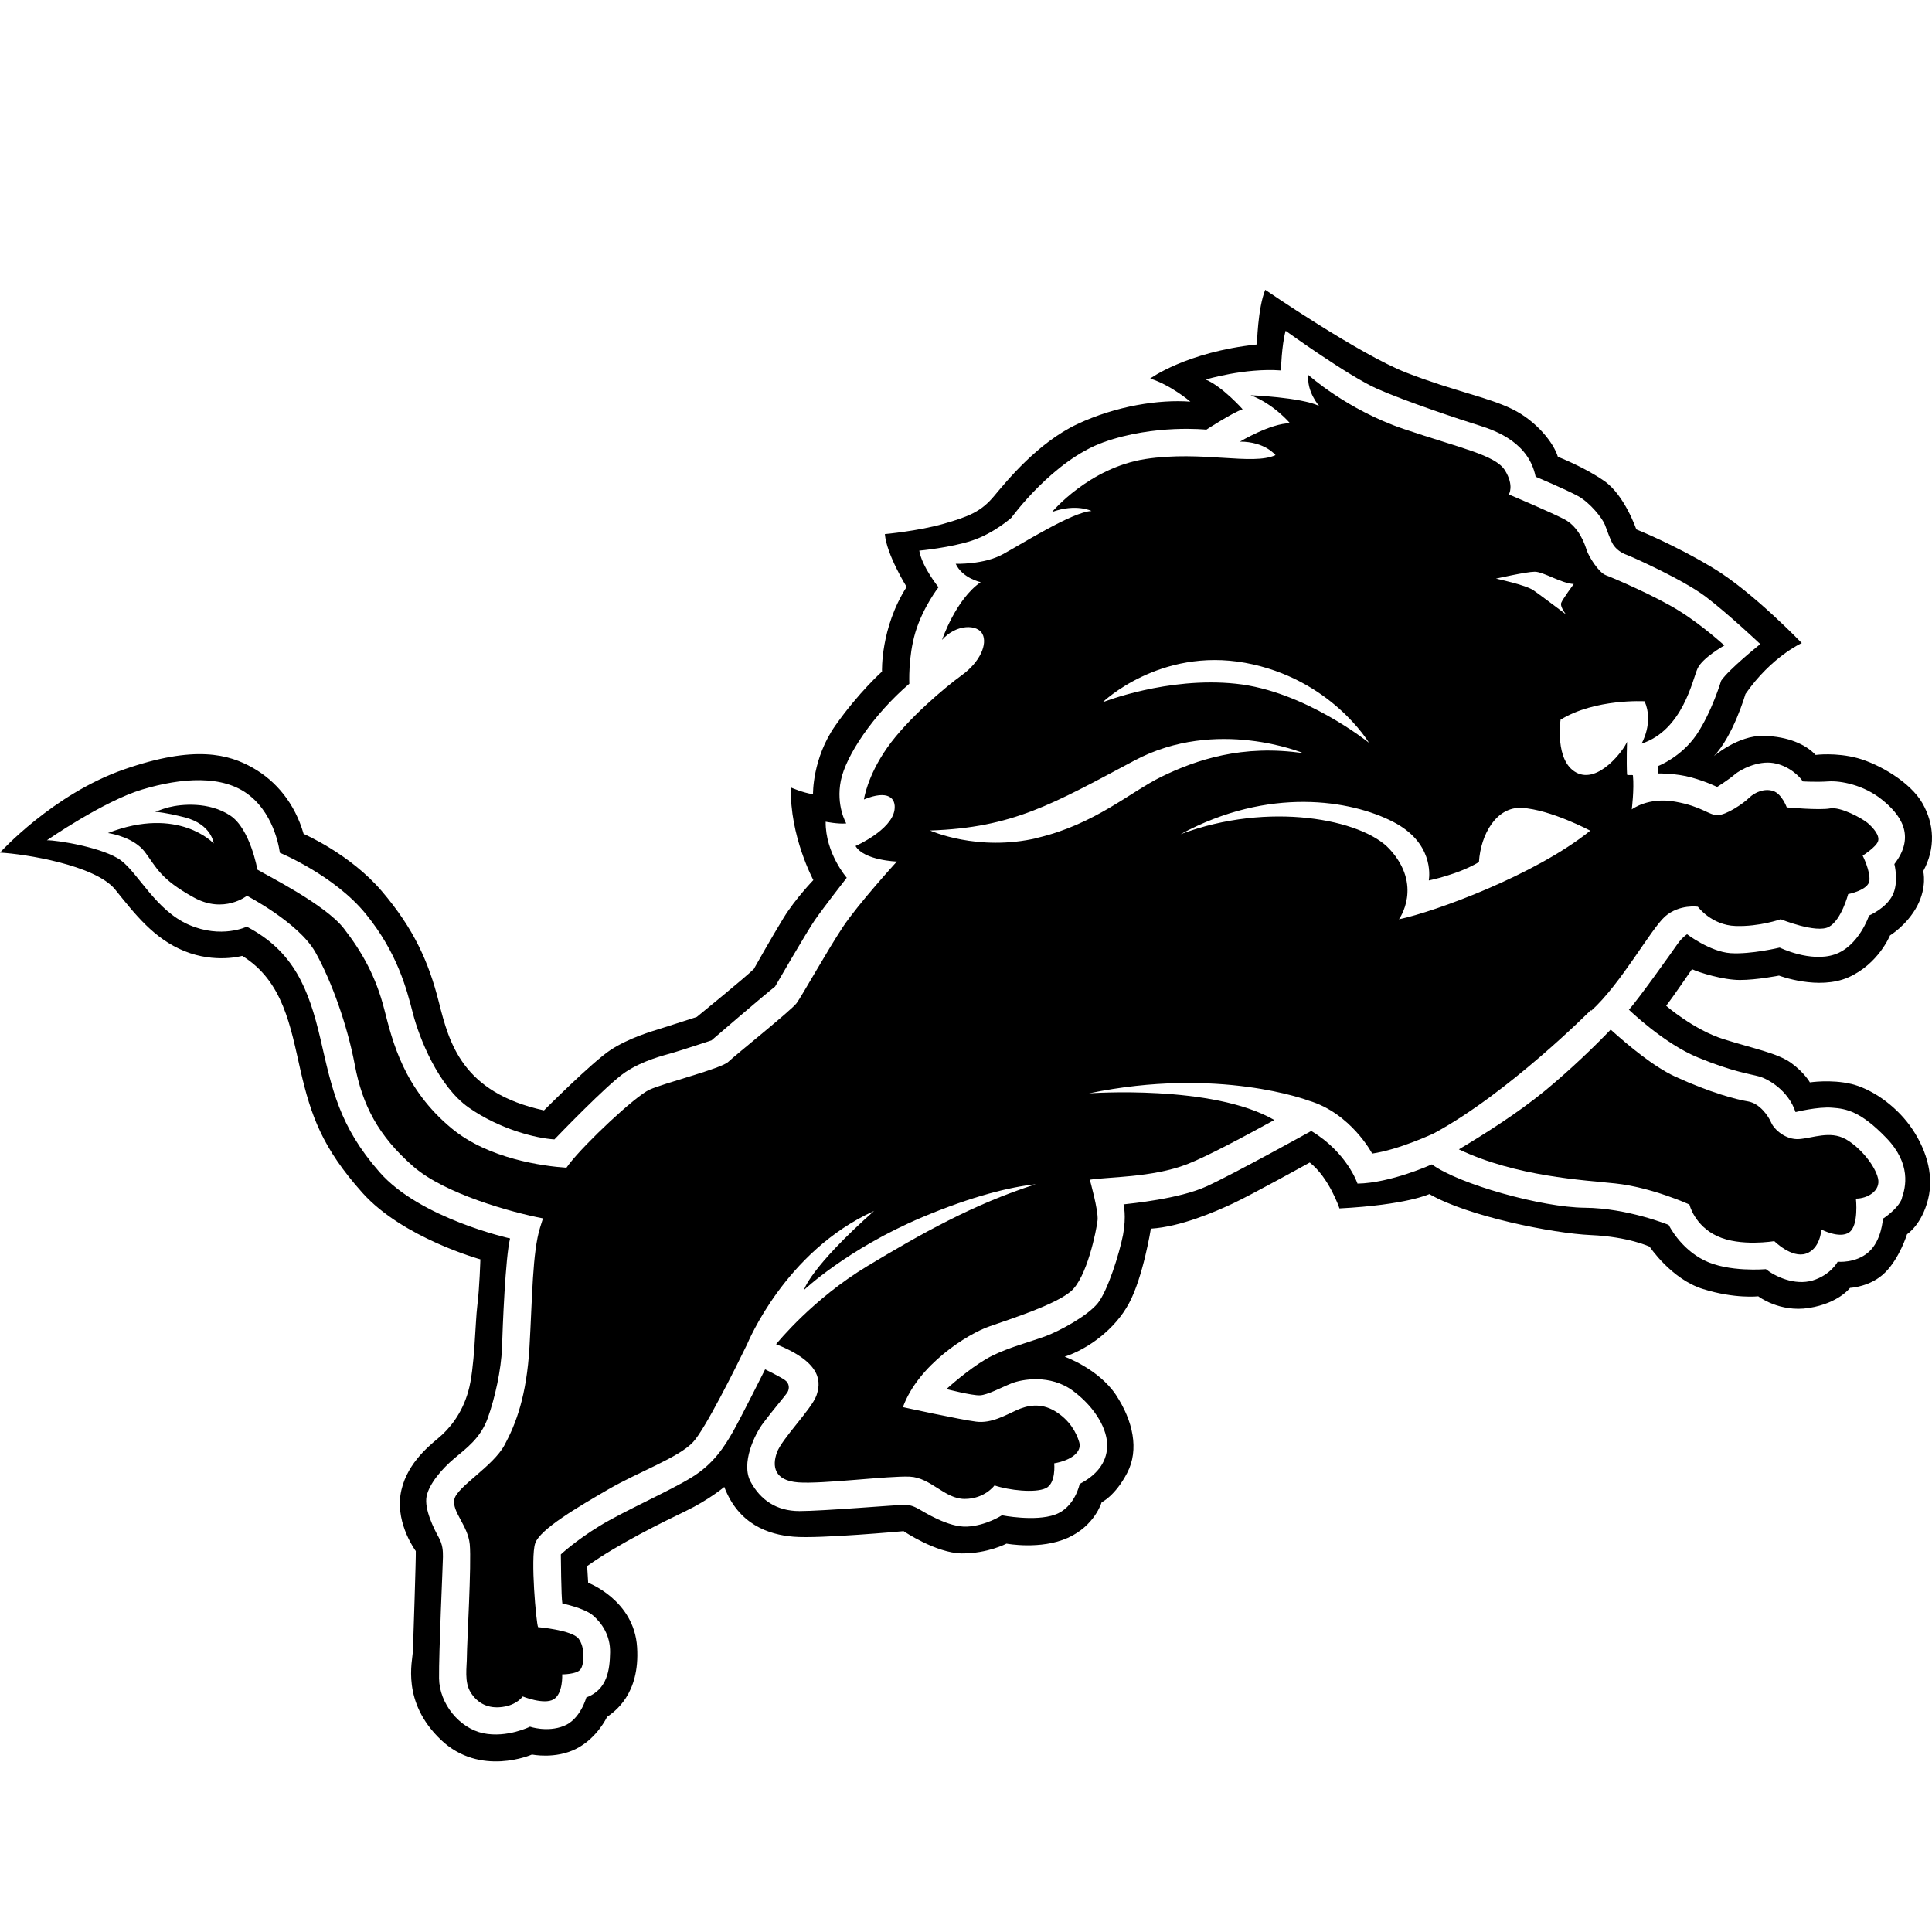 <svg width="200" height="200" viewBox="0 0 200 200" fill="none" xmlns="http://www.w3.org/2000/svg">
<path d="M191.619 112.205C189.541 111.716 187.358 112.048 187.358 112.048C187.358 112.048 186.817 111.052 185.403 110.022C183.971 109.009 181.544 108.555 178.436 107.577C175.328 106.599 172.481 104.119 172.481 104.119C173.058 103.386 175.153 100.329 175.153 100.329C175.904 100.679 178.366 101.447 180.112 101.447C181.858 101.447 184.163 100.993 184.163 100.993C184.163 100.993 188.249 102.547 191.357 101.168C194.465 99.788 195.652 96.836 195.652 96.836C195.652 96.836 197.399 95.788 198.464 93.798C199.511 91.807 199.092 90.182 199.092 90.182C200.384 87.807 200.245 85.31 199.005 83.144C197.765 80.979 194.57 79.11 192.3 78.481C190.03 77.87 187.952 78.15 187.952 78.15C186.974 77.102 185.158 76.228 182.539 76.176C179.92 76.124 177.423 78.272 177.423 78.272C179.448 76.159 180.688 71.845 180.688 71.845C183.377 67.968 186.52 66.57 186.52 66.57C186.52 66.57 181.509 61.331 177.423 58.851C173.337 56.371 169.391 54.8 169.391 54.8C169.391 54.8 168.186 51.272 166.091 49.805C163.995 48.338 161.271 47.29 161.271 47.29C160.852 45.875 159.071 43.587 156.539 42.347C154.008 41.107 150.463 40.479 145.574 38.575C140.702 36.671 130.976 30 130.976 30C130.191 31.956 130.121 35.658 130.121 35.658C122.787 36.444 119.068 39.186 119.068 39.186C121.25 39.885 123.224 41.579 123.224 41.579C120.011 41.334 115.523 42.016 111.49 43.919C107.439 45.84 104.261 49.735 102.916 51.342C101.589 52.948 100.297 53.472 97.678 54.223C95.059 54.974 91.601 55.288 91.601 55.288C91.776 57.419 93.854 60.755 93.854 60.755C91.13 65.016 91.305 69.522 91.305 69.522C91.305 69.522 88.895 71.67 86.485 75.093C84.076 78.516 84.163 82.219 84.163 82.219C83.08 82.061 81.875 81.52 81.875 81.52C81.736 86.532 84.198 91.108 84.198 91.108C84.198 91.108 82.329 93.047 81.125 95.003C79.92 96.959 78.034 100.312 78.034 100.312C77.213 101.133 72.132 105.272 72.132 105.272C72.132 105.272 68.902 106.32 68.221 106.529C67.54 106.739 65.13 107.437 63.227 108.677C61.324 109.917 56.312 114.947 56.312 114.947C47.844 113.096 46.499 107.979 45.434 103.752C44.369 99.526 42.815 96.12 39.532 92.261C36.249 88.401 31.43 86.323 31.43 86.323C30.522 83.179 28.601 80.856 26.157 79.477C23.712 78.097 20.203 77.084 12.834 79.651C5.465 82.219 0 88.261 0 88.261C2.584 88.401 9.848 89.554 11.909 92.069C13.951 94.601 15.907 97.168 19.102 98.461C22.298 99.753 25.074 98.95 25.074 98.95C29.317 101.569 30.068 106.232 31.116 110.843C32.181 115.453 33.351 118.824 37.524 123.487C41.697 128.15 49.729 130.368 49.729 130.368C49.729 130.368 49.642 133.337 49.415 135.118C49.188 136.9 49.153 141.703 48.472 144.043C47.809 146.4 46.482 147.955 45.364 148.88C44.264 149.806 41.907 151.727 41.453 154.783C41.016 157.857 43.042 160.564 43.042 160.564C43.077 160.983 42.78 169.925 42.745 170.938C42.693 171.968 41.54 176.177 45.626 180.089C49.712 184.001 55.072 181.626 55.072 181.626C55.072 181.626 57.482 182.133 59.647 181.032C61.83 179.932 62.843 177.732 62.843 177.732C63.594 177.208 66.265 175.409 65.951 170.519C65.654 165.646 60.887 163.847 60.887 163.847L60.782 162.118C64.048 159.796 68.588 157.578 70.98 156.425C73.372 155.272 74.978 153.928 74.978 153.928C76.445 157.787 79.536 158.87 82.155 159.08C84.774 159.307 93.54 158.503 93.54 158.503C93.54 158.503 96.892 160.774 99.564 160.809C102.235 160.826 104.191 159.796 104.191 159.796C104.191 159.796 107.718 160.459 110.529 159.202C113.34 157.944 114.039 155.517 114.039 155.517C114.039 155.517 115.436 154.871 116.693 152.461C117.933 150.068 117.304 147.099 115.506 144.375C113.672 141.668 110.215 140.445 110.215 140.445C112.607 139.659 115.418 137.633 116.868 134.926C118.334 132.219 119.138 127.19 119.138 127.19C122.211 126.997 125.755 125.461 127.659 124.57C129.562 123.679 135.586 120.344 135.586 120.344C137.612 121.933 138.659 125.094 138.659 125.094C145.661 124.727 147.966 123.609 147.966 123.609C151.895 125.897 160.713 127.679 164.676 127.853C168.623 128.028 170.77 129.058 170.77 129.058C170.77 129.058 173.023 132.429 176.305 133.442C179.606 134.472 182.015 134.193 182.015 134.193C182.015 134.193 184.215 135.887 187.271 135.398C190.344 134.909 191.514 133.32 191.514 133.32C191.514 133.32 193.662 133.232 195.164 131.713C196.665 130.211 197.416 127.766 197.416 127.766C197.416 127.766 198.935 126.805 199.599 124.133C200.262 121.479 199.284 118.684 197.695 116.501C196.089 114.318 193.662 112.677 191.567 112.188M196.892 124.063C196.473 125.181 194.919 126.159 194.919 126.159C194.919 126.159 194.797 128.43 193.435 129.617C192.09 130.805 190.239 130.613 190.239 130.613C190.239 130.613 189.524 131.975 187.655 132.551C185.769 133.11 183.744 132.132 182.801 131.381C182.801 131.381 178.942 131.73 176.428 130.473C173.913 129.233 172.743 126.805 172.743 126.805C172.743 126.805 168.483 125.059 164.048 125.024C159.613 124.989 151.039 122.596 148.228 120.536C148.228 120.536 143.967 122.474 140.528 122.527C140.528 122.527 139.462 119.313 135.743 117.078C135.743 117.078 127.781 121.496 124.917 122.806C122.071 124.116 117.042 124.587 116.309 124.675C116.309 124.675 116.623 125.88 116.256 127.836C115.872 129.792 114.668 133.617 113.655 134.891C112.642 136.166 109.813 137.738 108.172 138.349C106.513 138.943 104.453 139.485 102.724 140.34C100.995 141.196 98.9 142.96 97.975 143.798C97.975 143.798 100.629 144.479 101.432 144.444C102.235 144.41 103.667 143.624 104.715 143.204C105.762 142.785 108.731 142.226 111.088 143.99C113.445 145.754 114.685 148.042 114.615 149.771C114.545 151.5 113.428 152.758 111.769 153.613C111.769 153.613 111.28 156.058 109.22 156.792C107.142 157.543 103.719 156.862 103.719 156.862C103.719 156.862 102.095 157.927 100.14 158.032C98.184 158.154 95.565 156.46 95.146 156.233C94.727 156.006 94.325 155.779 93.609 155.779C92.893 155.779 85.176 156.425 82.766 156.425C80.356 156.425 78.715 155.255 77.702 153.386C76.689 151.5 78.104 148.496 79.012 147.309C79.902 146.104 81.334 144.444 81.526 144.113C81.718 143.781 81.753 143.222 81.264 142.873C80.775 142.523 79.204 141.755 79.204 141.755C79.204 141.755 76.829 146.505 75.921 148.129C75.013 149.736 73.861 151.552 71.608 152.932C69.356 154.329 64.589 156.425 62.075 157.962C59.56 159.499 58.058 160.913 58.058 160.913C58.058 160.913 58.093 165.437 58.216 165.996C58.216 165.996 60.486 166.45 61.394 167.236C62.301 168.021 63.192 169.296 63.157 171.06C63.122 172.824 62.895 174.902 60.695 175.723C60.695 175.723 60.084 178.011 58.355 178.675C56.627 179.356 54.863 178.745 54.863 178.745C54.863 178.745 52.506 179.932 50.026 179.426C47.547 178.902 45.486 176.352 45.451 173.75C45.416 171.148 45.853 161.769 45.853 161.175C45.853 160.582 45.853 159.935 45.399 159.115C44.945 158.294 43.897 156.233 44.159 154.906C44.421 153.596 45.766 152.041 47.005 150.994C48.245 149.946 49.747 148.898 50.498 146.785C51.248 144.689 51.877 141.79 51.965 139.572C52.034 137.354 52.314 130.159 52.803 128.203C52.803 128.203 43.478 126.142 39.288 121.339C35.08 116.536 34.364 112.694 33.176 107.56C31.971 102.408 30.435 98.478 25.546 95.928C25.546 95.928 22.927 97.203 19.556 95.736C16.169 94.269 14.336 90.444 12.537 89.082C10.739 87.737 5.832 86.951 4.854 86.987C4.854 86.987 10.704 82.935 14.72 81.73C18.736 80.525 23.101 80.158 25.825 82.341C28.567 84.507 28.968 88.279 28.968 88.279C28.968 88.279 34.608 90.602 37.873 94.618C41.139 98.635 42.099 102.39 42.745 104.905C43.391 107.42 45.364 112.45 48.542 114.668C51.72 116.886 55.439 117.829 57.395 117.951C57.395 117.951 62.878 112.223 64.746 110.983C66.614 109.743 68.727 109.254 69.618 108.992C70.526 108.73 73.651 107.699 73.651 107.699C73.651 107.699 79.169 102.949 80.234 102.128C80.234 102.128 83.447 96.574 84.338 95.265C85.245 93.955 87.655 90.864 87.655 90.864C87.655 90.864 85.438 88.331 85.472 85.065C85.472 85.065 86.782 85.327 87.603 85.24C87.603 85.24 86.52 83.406 87.044 80.804C87.568 78.219 90.379 74.01 94.133 70.779C94.133 70.779 93.993 68.037 94.762 65.453C95.547 62.851 97.154 60.79 97.154 60.79C97.154 60.79 95.443 58.677 95.163 57C95.163 57 98.394 56.703 100.646 55.952C102.899 55.201 104.697 53.594 104.697 53.594C104.697 53.594 109.01 47.639 114.266 45.77C119.522 43.902 124.882 44.478 124.882 44.478C124.882 44.478 127.536 42.749 128.636 42.365C128.636 42.365 126.541 40.007 124.812 39.291C124.812 39.291 128.863 38.069 132.6 38.348C132.6 38.348 132.67 35.746 133.089 34.244C133.089 34.244 139.602 38.942 142.57 40.252C145.539 41.562 151.196 43.448 153.117 44.041C155.02 44.635 158.268 45.893 158.967 49.351C158.967 49.351 162.127 50.678 163.367 51.359C164.606 52.04 165.881 53.647 166.143 54.328C166.405 54.992 166.667 55.83 166.981 56.354C167.313 56.878 167.854 57.245 168.396 57.437C168.919 57.629 174.14 59.952 176.55 61.75C178.942 63.567 182.225 66.675 182.225 66.675C182.225 66.675 178.977 69.278 178.174 70.465C178.174 70.465 177.196 73.731 175.624 76.054C174.036 78.376 171.678 79.285 171.678 79.285V80.07C171.678 80.07 173.512 80.036 175.118 80.49C176.742 80.944 177.755 81.468 177.755 81.468C177.755 81.468 178.942 80.717 179.553 80.193C180.147 79.669 181.963 78.726 183.569 78.988C185.193 79.25 186.328 80.402 186.625 80.891C186.625 80.891 188.004 80.979 189.279 80.891C190.554 80.804 192.929 81.258 194.797 82.76C196.683 84.262 198.394 86.48 196.106 89.449C196.106 89.449 196.595 91.335 195.914 92.68C195.233 94.042 193.487 94.776 193.487 94.776C193.487 94.776 192.422 97.972 189.908 98.81C187.393 99.648 184.233 98.094 184.233 98.094C184.233 98.094 181.264 98.81 179.134 98.67C177.004 98.513 174.647 96.714 174.647 96.714C174.647 96.714 174.14 97.028 173.651 97.727C173.162 98.443 169.478 103.613 168.623 104.521C168.623 104.521 172.237 108.031 175.799 109.481C179.361 110.948 181.177 111.175 182.12 111.437C183.045 111.699 185.123 112.869 185.874 115.122C185.874 115.122 188.162 114.545 189.663 114.668C191.165 114.772 192.632 115.069 195.251 117.776C197.887 120.483 197.276 122.928 196.875 124.046" fill="black"/>
<path d="M164.711 104.643C167.802 101.849 170.893 96.173 172.377 94.863C173.878 93.57 175.764 93.867 175.764 93.867C175.764 93.867 177.161 95.771 179.658 95.858C182.137 95.946 184.338 95.16 184.338 95.16C184.338 95.16 188.039 96.662 189.332 95.946C190.624 95.247 191.322 92.558 191.322 92.558C191.322 92.558 193.417 92.156 193.522 91.16C193.627 90.165 192.824 88.576 192.824 88.576C192.824 88.576 194.221 87.685 194.413 87.091C194.622 86.497 193.924 85.694 193.33 85.188C192.736 84.699 190.536 83.494 189.454 83.686C188.354 83.895 184.966 83.581 184.966 83.581C184.966 83.581 184.46 82.184 183.569 81.887C182.679 81.59 181.684 81.992 181.072 82.585C180.479 83.179 178.698 84.384 177.79 84.384C176.882 84.384 176.183 83.476 173.407 82.987C170.613 82.481 168.919 83.79 168.919 83.79C168.919 83.79 169.181 81.73 169.042 80.28C169.042 80.158 168.448 80.315 168.43 80.175C168.361 78.813 168.43 76.787 168.43 76.787C168.134 77.591 165.48 81.188 163.192 79.983C160.905 78.778 161.551 74.499 161.551 74.499C165.148 72.299 170.246 72.596 170.246 72.596C171.224 74.796 169.932 76.979 169.932 76.979C174.228 75.582 175.223 70.29 175.729 69.208C176.218 68.107 178.506 66.815 178.506 66.815C178.506 66.815 176.218 64.719 173.826 63.235C171.434 61.733 167.051 59.847 166.248 59.55C165.462 59.253 164.449 57.559 164.257 56.965C164.065 56.354 163.472 54.572 161.97 53.769C160.468 52.983 156.19 51.184 156.19 51.184C156.19 51.184 156.784 50.294 155.789 48.687C154.793 47.098 151.196 46.399 145.312 44.408C139.427 42.417 135.446 38.819 135.446 38.819C135.237 40.514 136.546 42.016 136.546 42.016C134.643 41.125 129.457 40.915 129.457 40.915C131.849 41.806 133.543 43.814 133.543 43.814C131.552 43.814 128.357 45.718 128.357 45.718C130.959 45.718 132.041 47.115 132.041 47.115C129.649 48.215 124.446 46.626 118.579 47.517C112.729 48.425 108.905 53.001 108.905 53.001C111.402 52.093 112.991 52.896 112.991 52.896C111.001 53.001 105.815 56.284 103.824 57.367C101.834 58.467 98.935 58.362 98.935 58.362C99.633 59.864 101.519 60.266 101.519 60.266C98.935 62.047 97.521 66.239 97.521 66.239C99.022 64.545 101.222 64.632 101.711 65.645C102.218 66.64 101.519 68.492 99.529 69.924C97.905 71.094 93.941 74.412 91.846 77.398C89.75 80.385 89.436 82.76 89.436 82.76C91.933 81.73 92.789 82.62 92.597 83.86C92.265 85.956 88.563 87.58 88.563 87.58C89.454 89.082 92.841 89.187 92.841 89.187C92.841 89.187 88.843 93.57 87.254 95.963C85.665 98.356 82.975 103.159 82.469 103.84C81.98 104.538 76.096 109.236 75.397 109.917C74.699 110.616 68.71 112.118 67.208 112.816C65.724 113.515 60.625 118.3 58.931 120.483C58.827 120.623 58.739 120.745 58.635 120.885C56.208 120.71 50.585 119.977 46.761 116.816C41.785 112.694 40.632 107.804 39.777 104.468C38.921 101.133 37.524 98.6 35.586 96.103C33.648 93.623 27.659 90.636 26.646 90.025C26.646 90.025 25.912 85.816 23.852 84.437C21.634 82.952 18.736 83.249 17.496 83.563C17.129 83.651 16.623 83.825 16.064 84.035C17.217 84.14 18.264 84.402 19.12 84.611C21.931 85.345 22.123 87.318 22.123 87.318C22.123 87.318 18.509 83.389 11.175 86.236C11.751 86.323 13.882 86.759 14.982 88.174C16.204 89.798 16.571 90.986 20.063 92.907C23.188 94.636 25.563 92.732 25.563 92.732C25.563 92.732 30.889 95.492 32.635 98.548C34.311 101.517 35.97 106.162 36.738 110.284C37.524 114.406 39.148 117.584 42.797 120.763C46.045 123.592 52.977 125.513 56.208 126.124C56.12 126.421 56.015 126.736 55.911 127.067C55.108 129.652 55.108 134.35 54.811 139.432C54.514 144.514 53.414 147.396 52.226 149.596C51.039 151.797 47.337 153.893 47.04 155.185C46.744 156.477 48.437 157.892 48.629 159.866C48.821 161.856 48.333 170.239 48.333 171.427C48.333 172.615 48.036 174.117 48.734 175.217C49.433 176.317 50.533 176.911 52.017 176.701C53.501 176.509 54.112 175.618 54.112 175.618C54.112 175.618 56.312 176.509 57.308 175.915C58.303 175.322 58.198 173.331 58.198 173.331C58.198 173.331 59.7 173.331 60.084 172.824C60.486 172.318 60.59 170.536 59.892 169.628C59.193 168.737 55.701 168.441 55.701 168.441C55.509 168.039 54.898 161.263 55.404 159.761C55.911 158.276 59.892 155.971 62.983 154.172C66.073 152.373 70.264 150.889 71.748 149.282C72.97 147.99 76.183 141.545 77.335 139.17C77.405 139.03 81.247 129.565 90.449 125.373L90.519 125.321C83.796 131.294 83.22 133.547 83.22 133.547C83.22 133.547 87.707 129.285 95.478 126.002C100.664 123.819 104.627 122.858 107.212 122.596C100.786 124.64 95.303 127.748 89.785 131.067C84.145 134.472 80.566 138.891 80.339 139.153C85.315 141.126 84.931 143.257 84.512 144.479C84.006 145.877 80.915 148.968 80.426 150.365C79.92 151.762 80.129 153.264 82.626 153.456C85.123 153.648 92.003 152.758 94.186 152.862C96.368 152.967 97.783 155.168 99.861 155.168C101.938 155.168 102.951 153.77 102.951 153.77C104.453 154.277 107.142 154.574 108.242 154.067C109.342 153.578 109.132 151.483 109.132 151.483C110.931 151.168 112.031 150.278 111.717 149.282C111.42 148.287 110.721 146.994 109.22 146.086C107.718 145.178 106.321 145.492 105.239 145.981C104.138 146.47 102.637 147.378 101.048 147.169C99.459 146.977 93.47 145.667 93.47 145.667C95.059 141.283 100.157 138.087 102.445 137.301C104.732 136.498 109.132 135.101 110.826 133.704C112.52 132.307 113.515 127.312 113.62 126.316C113.725 125.321 112.817 122.125 112.817 122.125C114.615 121.828 119.295 121.915 122.892 120.518C125.005 119.697 128.986 117.549 131.919 115.942C125.511 112.24 112.729 113.183 112.729 113.183C126.174 110.389 135.464 113.934 135.464 113.934C139.847 115.226 142.047 119.418 142.047 119.418C144.84 119.016 148.437 117.322 148.437 117.322C156.138 113.166 164.694 104.556 164.694 104.556M158.879 59.183C159.77 59.183 161.621 60.388 162.913 60.458C162.913 60.458 161.778 61.995 161.621 62.397C161.463 62.798 162.11 63.602 162.11 63.602C162.11 63.602 159.543 61.663 158.74 61.104C157.936 60.545 154.863 59.899 154.863 59.899C154.863 59.899 158.006 59.183 158.879 59.183ZM128.898 68.614C137.769 70.238 141.715 76.892 141.715 76.892C141.715 76.892 135.045 71.513 127.938 70.779C120.831 70.028 114.144 72.701 114.144 72.701C114.144 72.701 120.028 67.007 128.898 68.614ZM107.421 86.742C101.188 88.209 96.281 85.974 96.281 85.974C104.872 85.677 108.94 83.249 117.444 78.726C125.947 74.203 134.94 77.975 134.94 77.975C128.619 77.032 123.817 78.656 120.203 80.42C117.06 81.957 113.34 85.327 107.421 86.725M144.823 95.16C144.823 95.16 147.355 91.684 143.828 87.877C140.982 84.821 131.36 82.917 122.211 86.358C131.36 81.398 139.847 82.83 144.194 85.065C148.368 87.196 147.983 90.619 147.914 91.091V91.143C147.914 91.143 150.969 90.532 153.1 89.239C153.274 86.375 154.916 83.476 157.552 83.633C160.521 83.808 164.624 85.991 164.624 85.991C158.932 90.584 148.525 94.391 144.84 95.16" fill="black"/>
<path d="M191.043 117.916C189.454 117.025 187.655 117.811 186.258 117.916C184.861 118.021 183.657 116.92 183.36 116.222C183.063 115.523 182.172 114.231 180.968 114.021C179.78 113.829 177.074 113.131 173.389 111.437C171.189 110.424 168.535 108.206 166.737 106.582C165.148 108.241 162.668 110.651 159.944 112.904C157.098 115.244 153.484 117.514 151.022 118.981C156.958 121.811 163.96 122.16 167.208 122.509C170.997 122.911 174.891 124.692 174.891 124.692C174.891 124.692 175.397 126.875 177.79 127.975C180.182 129.076 183.674 128.482 183.674 128.482C183.674 128.482 185.473 130.281 186.957 129.774C188.458 129.268 188.546 127.277 188.546 127.277C188.546 127.277 190.432 128.272 191.427 127.574C192.44 126.875 192.125 124.081 192.125 124.081C193.313 124.081 194.71 123.278 194.413 121.985C194.116 120.693 192.614 118.789 191.025 117.899" fill="black"/>
</svg>
